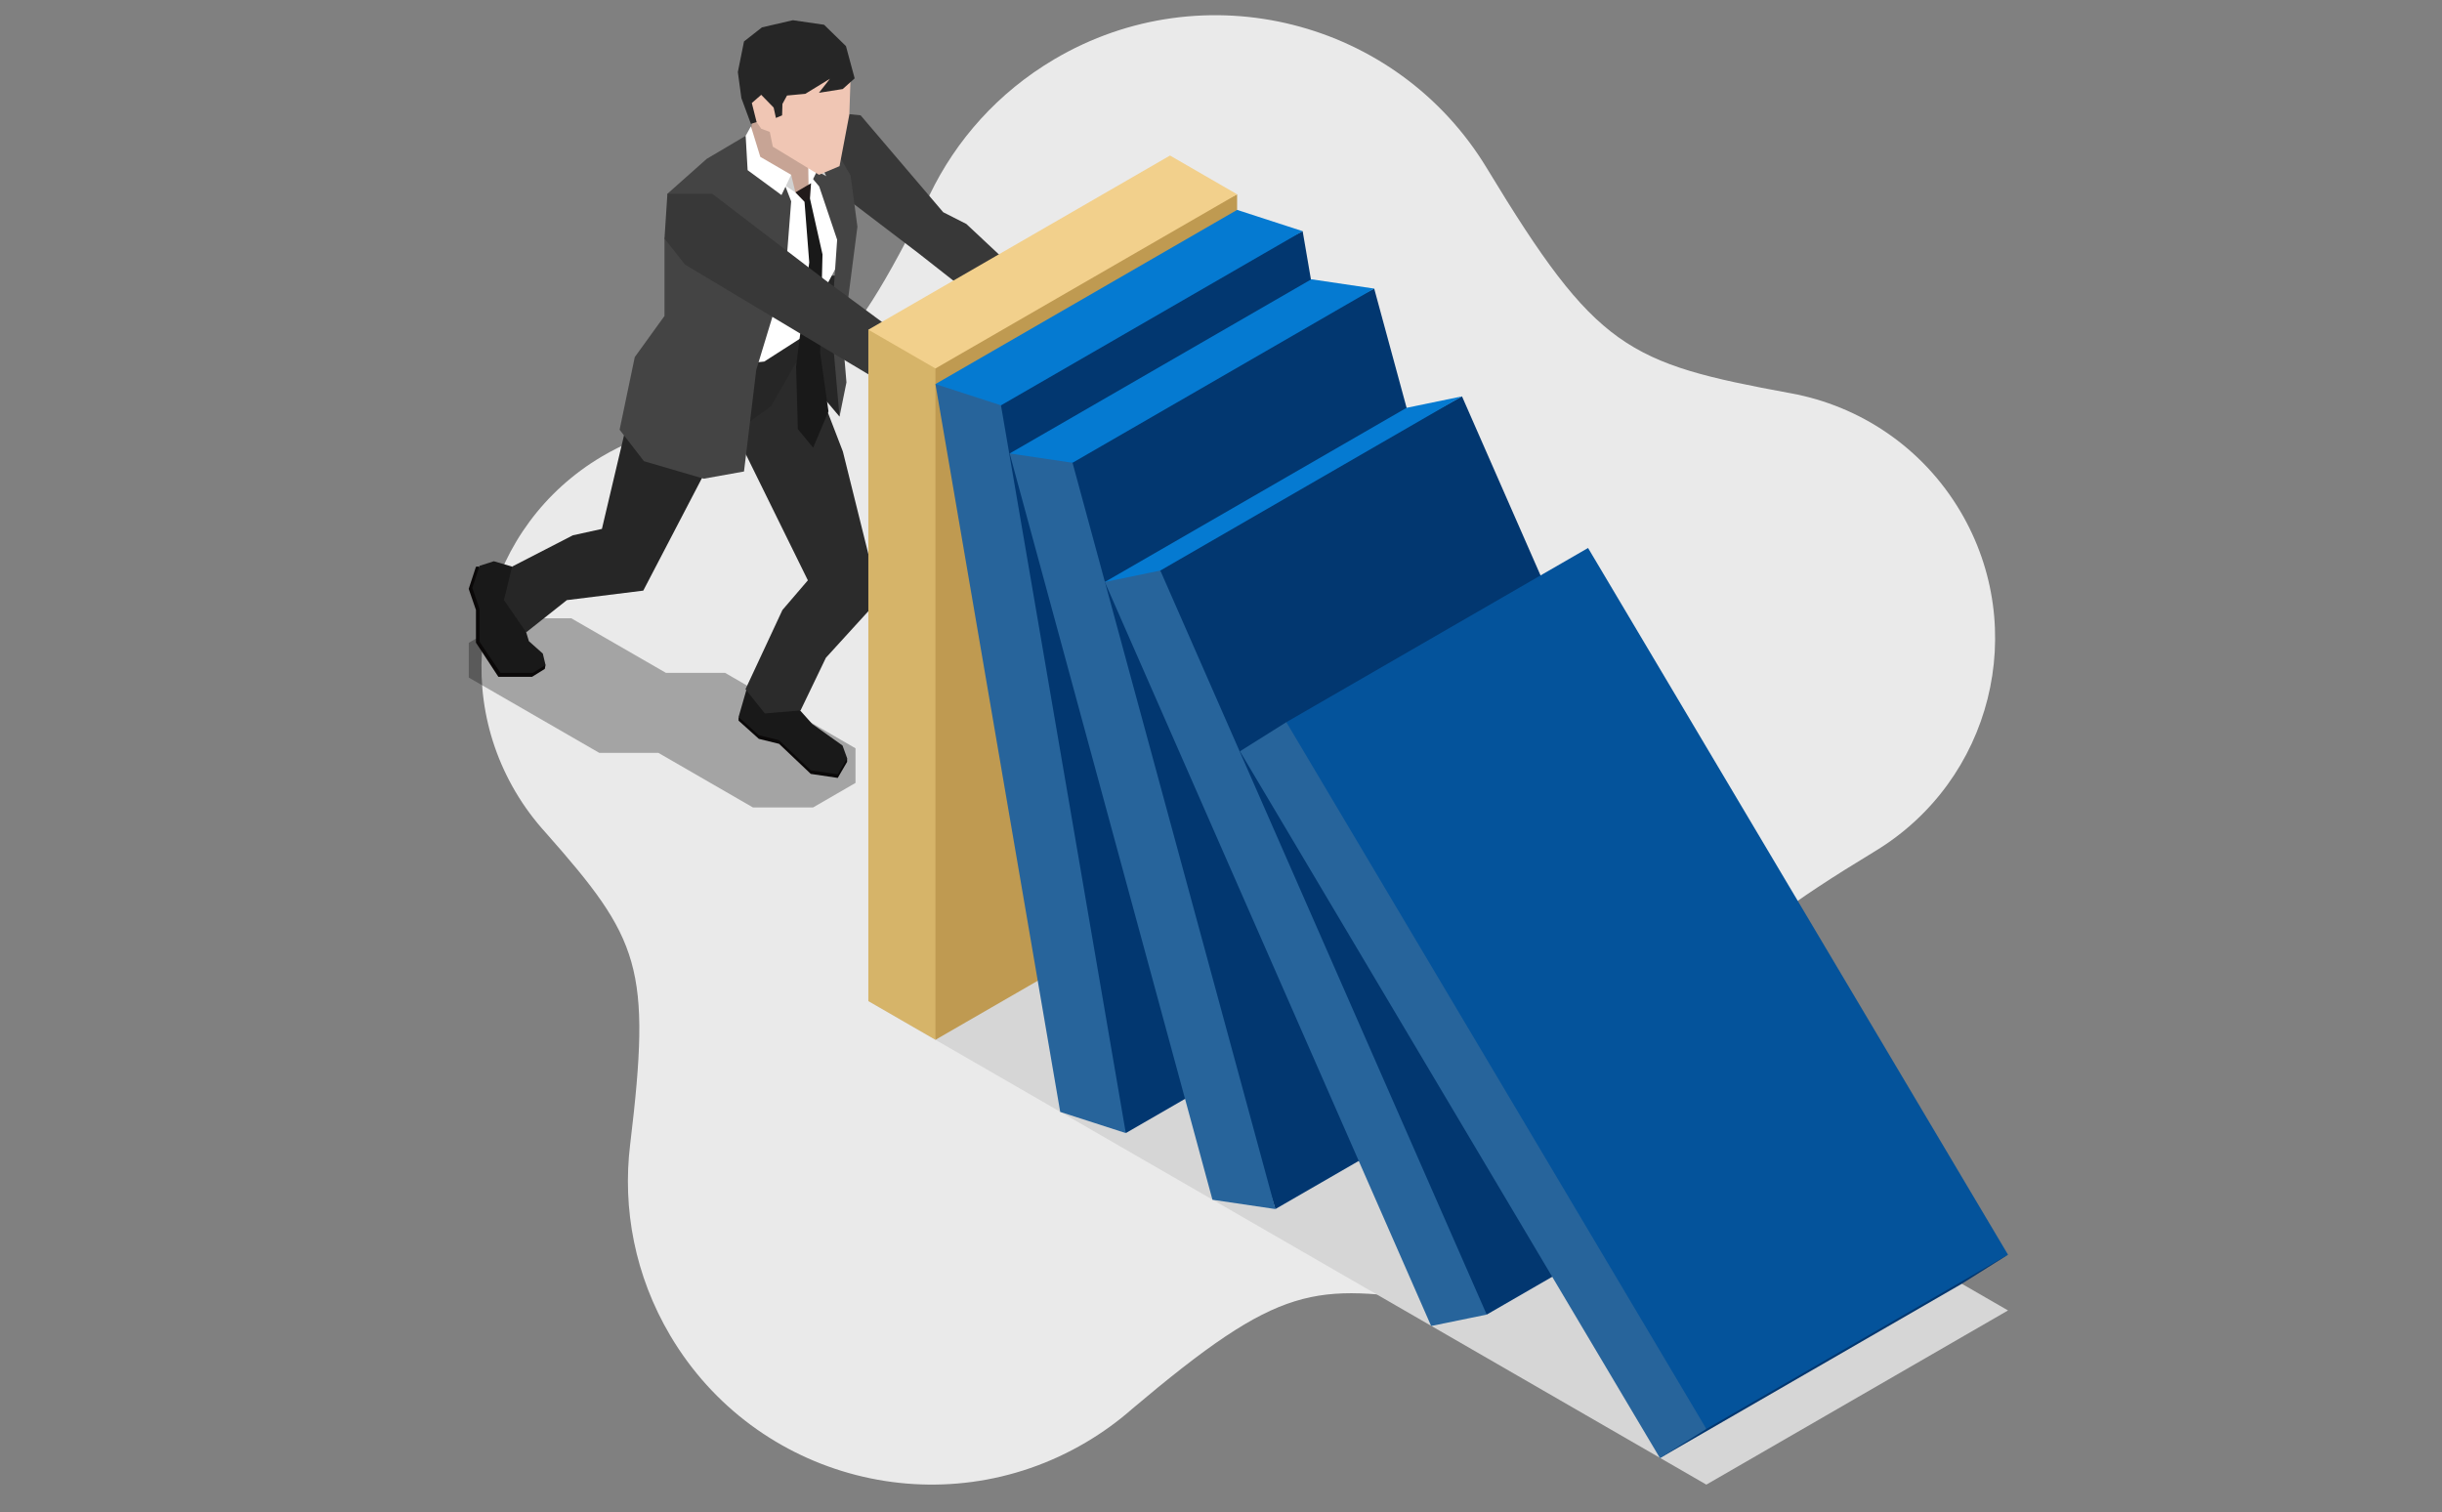 <svg xmlns="http://www.w3.org/2000/svg" id="Layer_1" viewBox="0 0 512 317.11"><rect x="0" y="0" width="512" height="317.11" fill="#808080" stroke="none"/><path d="M237.18,295.58c-2.89,2.52-6.05,4.81-9.47,6.83-30.26,17.9-69.29,7.87-87.19-22.39-7.42-12.55-10.04-26.61-8.4-40.04h0c4.51-37.27,2.06-43-17.68-65.36-2.35-2.58-4.48-5.42-6.33-8.55-14.44-24.41-6.35-55.9,18.06-70.34,4.32-2.56,8.87-4.4,13.51-5.58,30.76-8.46,36.8-12.01,55.26-49.34,5.5-11.43,14.32-21.41,26.05-28.35,31.43-18.59,71.93-8.34,90.77,22.84h0c22.96,37.96,29.44,40.85,63.6,47.14,.04,0,.07,.01,.11,.02,.02,0,.04,0,.06,.01h0c14.34,2.64,27.49,11.24,35.5,24.77,14.58,24.65,6.56,56.41-17.87,71.22h0c-36.17,21.93-38.58,28.36-44.57,61.13-2.05,11.37-8.85,21.81-19.57,28.15-8.4,4.97-17.84,6.61-26.8,5.32h0c-26.91-3.85-33.38-4.23-65.04,22.51h0Z" style="fill:#eaeaea;"></path><g><g><polygon points="179.37 156.9 152.02 141.08 139.62 141.08 119.78 129.64 107.18 129.64 98.29 134.78 98.29 142.07 125.65 157.86 138.04 157.86 157.86 169.3 170.48 169.3 179.37 164.16 179.37 156.9" style="isolation:isolate; opacity:.3;"></polygon><polygon points="210.88 67.48 216.15 65.65 217.94 61.32 214.79 59.96 209.43 64.11 210.88 67.48" style="fill:#a39c95;"></polygon><polygon points="214.02 68.12 216.46 70.65 218.55 68.57 218.55 63.2 216.63 62.31 212.98 65.5 214.02 68.12" style="fill:#c7a495;"></polygon><polygon points="209.43 64.94 214.02 68.12 215.03 64.89 218.55 63.2 213.59 58.36 209.43 64.94" style="fill:#fff;"></polygon><polygon points="177.78 41.83 192.52 53.06 210.88 67.48 213.24 62.67 217.94 61.32 202.61 46.96 197.76 44.5 180.44 24.18 177.2 23.85 171.55 31.27 177.78 41.83" style="fill:#383838;"></polygon><polygon points="176.02 87.35 170.1 80.35 169.6 57.79 177.2 57.79 175.67 73.18 176.35 81.53 176.02 87.35" style="fill:#262626;"></polygon><polygon points="175.87 45.45 176.02 54.72 172.16 62.01 168.48 70.53 167.38 73.14 160.62 77.33 156.34 76.83 151.99 57.51 159.88 40.63 163.98 32.11 173.01 32.38 175.79 42.79 175.87 45.45" style="fill:#fff;"></polygon><polygon points="168.22 34.9 171.75 39.08 175.52 50.27 174.3 67.96 176.02 87.35 177.47 80.18 176.72 71.19 179.77 47.54 178.34 36.79 175.1 31.27 168.22 34.9" style="fill:#444;"></polygon><polygon points="157.65 25.91 157.44 27.55 158.61 34.45 165.44 38.42 166.77 40.34 168.76 40.37 169.78 39.08 170.49 33.72 167.85 25.63 157.56 23.85 157.65 25.91" style="fill:#c7a495;"></polygon><polygon points="166.6 153.58 171.49 156.33 177.61 158.98 177.61 159.74 175.65 163.11 169.99 162.27 163.35 155.97 159.1 154.92 154.85 151.1 154.85 150.35 158.22 151.95 166.6 153.58" style="fill:#0a0808;"></polygon><polygon points="166.96 148.07 170.3 151.8 176.65 156.32 177.61 158.98 175.65 162.35 169.99 161.52 163.35 155.21 159.1 154.16 154.85 150.35 156.47 144.73 160.17 144 166.96 148.07" style="fill:#191919;"></polygon><polygon points="154.15 90.73 169.38 121.68 164.05 127.9 156.3 144.52 160.36 149.59 167.85 148.96 173.16 137.92 182.41 127.77 183.84 123.33 176.72 94.67 168.48 73.26 154.15 90.73" style="fill:#2b2b2b;"></polygon><polygon points="105.91 138.13 110.77 138.39 114.38 139.44 114.22 140.26 111.56 141.91 104.49 141.91 99.79 134.75 99.79 127.9 98.27 123.47 99.79 118.83 100.41 118.78 102.11 125.08 102.74 134.33 105.91 138.13" style="fill:#0a0808;"></polygon><polygon points="110.33 132.58 110.89 134.44 113.81 137.04 114.38 139.44 111.73 141.08 104.93 141.08 100.54 134.55 100.54 127.72 99.03 123.26 100.54 118.64 103.54 117.68 107.37 118.8 108.48 122 110.33 132.58" style="fill:#191919;"></polygon><polygon points="132.02 86.25 126.2 110.9 120.11 112.24 107.37 118.8 105.66 125.83 110.33 132.58 118.85 125.83 134.87 123.84 150.94 93.02 161.71 85.11 168.48 73.26 166.56 73.26 159.79 77.33 150.75 77.56 132.02 86.25" style="fill:#262626;"></polygon><polygon points="154.95 76.38 160.24 75.81 168.48 70.53 168.48 73.26 160.79 78.49 155.01 79.32 154.95 76.38" style="fill:#262626;"></polygon><polygon points="172.02 34.4 173.23 36.94 170.3 35.35 170.17 34.84 172.02 34.4" style="fill:#d1d1d1;"></polygon><polygon points="169.43 32.71 172.02 34.4 170.05 38.42 169.54 39.96 169.43 32.71" style="fill:#fff;"></polygon><g><polygon points="168.68 42.31 169.67 55.02 166.91 76.85 167.28 89.97 170.49 93.87 173.7 86.25 171.95 73.94 172.45 53.34 169.82 41.63 168.98 40.63 168.68 42.31" style="fill:#191919;"></polygon><polygon points="166.77 40.34 170.05 38.42 169.82 41.63 168.68 42.31 166.77 40.34" style="fill:#211a1a;"></polygon></g><polygon points="165.88 36.65 166.77 40.34 163.25 38.02 163.41 37.13 165.88 36.65" style="fill:#d1d1d1;"></polygon><polygon points="156.34 28.48 148.17 33.31 139.93 40.63 142.22 45.83 139.32 50.02 139.32 66.25 133.09 74.87 129.91 90.1 135.01 96.7 147.55 100.37 155.99 98.86 158.56 77.56 164.7 57.37 165.88 42.21 164.34 38.23 158.34 34.4 156.34 28.48" style="fill:#444;"></polygon><polygon points="178.34 16.28 178.07 24.05 176.02 34.84 171.72 36.65 162.03 30.75 161.4 27.66 159.6 26.99 158.63 25.59 157.56 23.85 155.99 19.2 162.79 12.39 173.4 11.73 178.34 16.28" style="fill:#f0c6b4;"></polygon><polygon points="157.63 21.6 159.6 19.88 162.21 22.56 162.68 24.73 163.98 24.19 164.05 21.79 165.01 20.03 168.85 19.67 174.01 16.51 171.7 19.46 176.69 18.67 179.19 16.43 177.37 9.67 172.78 5.19 166.24 4.24 159.75 5.74 155.99 8.69 154.7 15.11 155.44 20.57 157.44 25.98 158.63 25.59 157.63 21.6" style="fill:#262626;"></polygon><polygon points="187.9 81.98 192.48 78.83 193.79 74.06 189.48 73.14 186.24 77.33 187.9 81.98" style="fill:#a39c95;"></polygon><polygon points="195.8 76.58 199.37 72.71 203.28 69.94 208.78 71.19 208.78 74.79 205.64 80.32 201.04 80.7 196.94 84.7 193.28 84.7 191.79 82.95 189.95 79.32 192.25 75.75 195.8 76.58" style="fill:#f0c6b4;"></polygon><polygon points="186.93 79.19 191.79 82.95 193.13 78.91 195.8 76.58 190.15 72.9 186.93 79.19" style="fill:#fff;"></polygon><polygon points="139.93 40.63 139.32 50.02 143.63 55.48 187.9 81.98 189.82 76.07 193.79 74.06 172.98 58.7 149.33 40.63 139.93 40.63" style="fill:#383838;"></polygon><polygon points="157.44 26.49 159.41 32.89 165.88 36.65 163.85 40.9 156.75 35.68 156.34 28.48 157.44 26.49" style="fill:#fff;"></polygon><polygon points="216.46 70.65 215.45 67.62 218.25 61.86 224.57 60.51 228.87 64.37 228.87 66.61 227.39 67.13 225.62 66.61 222.15 69.94 220.72 72.04 216.46 72.04 216.46 70.65" style="fill:#f0c6b4;"></polygon></g><g><polygon points="357.76 311.29 182.06 209.9 245.31 173.38 421.01 274.77 357.76 311.29" style="fill:#d6d6d6; isolation:isolate;"></polygon><g><polygon points="259.38 181.51 196.13 218.02 189.09 192.05 191.09 74.35 259.38 40.74 259.38 181.51" style="fill:#bf9a51;"></polygon><polygon points="182.06 69.13 245.31 32.61 259.38 40.74 196.13 77.26 187.24 77.26 182.06 69.13" style="fill:#f2d08c;"></polygon><polygon points="196.13 218.02 182.06 209.9 182.06 69.13 196.13 77.26 196.13 218.02" style="fill:#d6b469;"></polygon></g><g><polygon points="299.29 201.06 236.04 237.58 220.72 196.19 202.53 83.11 273.12 48.47 299.29 201.06" style="fill:#023770;"></polygon><polygon points="196.13 80.53 259.38 44.01 273.12 48.47 209.87 84.99 202.53 88.51 196.13 80.53" style="fill:#057ad1;"></polygon><polygon points="236.04 237.58 222.29 233.14 196.13 80.53 209.87 84.99 236.04 237.58" style="fill:#27649b;"></polygon></g><g><polygon points="330.66 216.99 267.4 253.51 217.34 95.92 288.12 60.51 330.66 216.99" style="fill:#023770;"></polygon><polygon points="211.69 95.08 274.94 58.56 288.12 60.51 224.87 97.03 216.08 98.22 211.69 95.08" style="fill:#057ad1;"></polygon><polygon points="267.4 253.51 254.21 251.56 211.69 95.08 224.87 97.03 267.4 253.51" style="fill:#27649b;"></polygon></g><g><polygon points="374.96 239.12 311.71 275.64 299.29 262.7 237.4 120.84 306.53 83.11 374.96 239.12" style="fill:#023770;"></polygon><polygon points="306.53 83.11 243.28 119.63 237.98 124.83 231.64 122.03 294.9 85.51 306.53 83.11" style="fill:#057ad1;"></polygon><polygon points="311.71 275.64 300.06 278.03 231.64 122.03 243.28 119.63 311.71 275.64" style="fill:#27649b;"></polygon></g><g><polygon points="421.01 263.08 411.28 269.2 348.03 305.72 353.42 294.71 421.01 263.08" style="fill:#023770;"></polygon><polygon points="332.96 114.9 269.7 151.42 284.25 187.19 333.48 269.2 357.76 299.61 421.01 263.08 332.96 114.9" style="fill:#04539b;"></polygon><polygon points="357.76 299.61 348.03 305.72 259.97 157.53 269.7 151.42 357.76 299.61" style="fill:#27649b;"></polygon></g></g></g></svg>